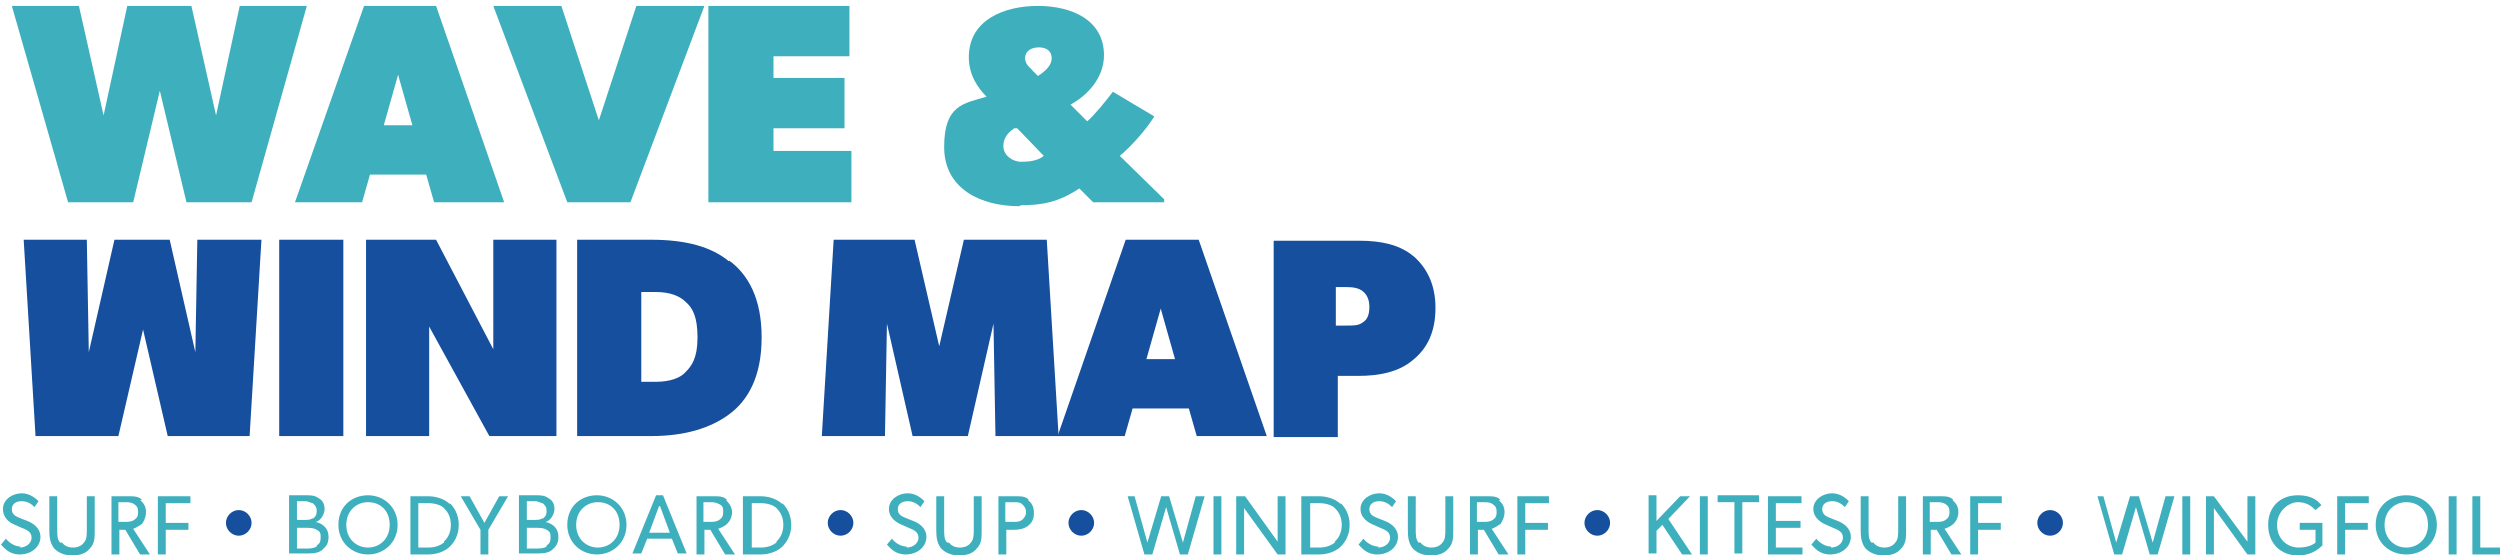 <?xml version="1.0" encoding="UTF-8"?><svg id="Capa_2" xmlns="http://www.w3.org/2000/svg" version="1.1" viewBox="0 0 253.4 56.3"><!-- Generator: Adobe Illustrator 29.2.1, SVG Export Plug-In . SVG Version: 2.1.0 Build 116)  --><defs><style>
      .st0 {
        fill: #154f9e;
      }

      .st1 {
        fill: #3eafbd;
      }
    </style></defs><g><path class="st1" d="m2 55.5c.6 0 1.2-.4 1.2-1s-.5-.8-1-1l-.9-.4c-.6-.3-1-.8-1-1.5c0-1 1-1.6 1.9-1.6s1.5.6 1.7.8l-.4.6c-.3-.3-.7-.6-1.3-.6s-1 .3-1 .8s.3.7.8.9l1 .4c.6.3 1.1.8 1.1 1.5c0 1.1-1 1.8-2.1 1.8s-1.6-.7-1.9-1l.5-.6c.3.4.9.8 1.5.8h0z"/><path class="st1" d="m6.3 55c.2.3.6.5 1.1.5s.9-.2 1.1-.5c.3-.3.3-.8.3-1.3v-3.4h.8v3.5c0 .7 0 1.3-.5 1.8c-.4.5-1 .7-1.8.7s-1.4-.3-1.8-.7c-.4-.5-.5-1.1-.5-1.8v-3.5h.8v3.4c0 .5 0 1 .3 1.3h.2z"/><path class="st1" d="m14.2 50.7c.4.3.6.7.6 1.2s-.2.9-.4 1.2c-.3.2-.6.4-.9.5l1.7 2.6h-1l-1.5-2.5h-.6v2.5h-.8v-5.9h1.7c.6 0 1.1 0 1.4.4h-.2zm-.6 2c.3-.2.4-.4.4-.8s-.1-.6-.4-.8c-.3-.2-.6-.2-1-.2h-.6v2h.6c.4 0 .7 0 1-.2h0z"/><path class="st1" d="m19.3 50.3v.7h-2.5v2h2.3v.7h-2.3v2.5h-.8v-5.9h3.3z"/></g><path class="st0" d="m24.2 51.7c.7 0 1.3.6 1.3 1.3s-.6 1.3-1.3 1.3s-1.3-.6-1.3-1.3s.6-1.3 1.3-1.3z"/><g><path class="st1" d="m32.3 50.5c.4.2.6.6.6 1.1s-.4 1.2-.9 1.3h0c.8.2 1.3.7 1.3 1.5s-.3 1-.6 1.3s-.8.4-1.5.4h-1.9v-5.9h1.6c.6 0 1 0 1.4.3h0zm-.6 2.1c.2-.2.4-.3.4-.8s-.2-.6-.4-.8c-.2 0-.4-.2-.8-.2h-.8v1.9h.7c.4 0 .7 0 .9-.2h0zm.4 2.7c.3-.2.4-.4.4-.8s0-.6-.4-.8c-.3-.2-.7-.2-1.1-.2h-.9v2.1h.9c.4 0 .7 0 1.1-.2h0z"/><path class="st1" d="m34.3 53.2c0-1.9 1.4-3 3-3s3 1.2 3 3s-1.4 3-3 3s-3-1.2-3-3zm5.2 0c0-1.5-1-2.3-2.2-2.3s-2.2.9-2.2 2.3s1 2.3 2.2 2.3s2.2-.9 2.2-2.3z"/><path class="st1" d="m45.6 51c.4.4.9 1.1.9 2.2s-.5 1.8-.9 2.2s-1.2.8-2.2.8h-1.8v-5.9h1.8c1 0 1.8.4 2.2.8h0zm-.6 3.9c.3-.3.7-.8.7-1.7s-.4-1.4-.7-1.7s-.9-.5-1.6-.5h-1v4.5h1c.7 0 1.2-.2 1.6-.5h0z"/><path class="st1" d="m46.7 50.3h.9l1.5 2.7l1.5-2.7h.9l-2 3.4v2.5h-.8v-2.5s-2-3.4-2-3.4z"/><path class="st1" d="m55.6 50.5c.4.2.6.6.6 1.1s-.4 1.2-.9 1.3h0c.8.2 1.3.7 1.3 1.5s-.3 1-.6 1.3s-.8.4-1.5.4h-1.9v-5.9h1.6c.6 0 1 0 1.4.3h0zm-.6 2.1c.2-.2.4-.3.4-.8s-.2-.6-.4-.8c-.2 0-.4-.2-.8-.2h-.8v1.9h.7c.4 0 .7 0 .9-.2h0zm.4 2.7c.3-.2.4-.4.4-.8s0-.6-.4-.8c-.3-.2-.7-.2-1.1-.2h-.9v2.1h.9c.4 0 .8 0 1.1-.2h0z"/><path class="st1" d="m57.5 53.2c0-1.9 1.4-3 3-3s3 1.2 3 3s-1.4 3-3 3s-3-1.2-3-3zm5.3 0c0-1.5-1-2.3-2.2-2.3s-2.2.9-2.2 2.3s1 2.3 2.2 2.3s2.2-.9 2.2-2.3z"/><path class="st1" d="m67.2 50.2l2.4 5.9h-.9l-.6-1.5h-2.5l-.6 1.5h-.9l2.4-5.9h.7zm-.4 1.1l-1 2.7h2.1l-1-2.7h0z"/><path class="st1" d="m73.6 50.7c.3.3.6.7.6 1.2s-.2.9-.5 1.2c-.2.2-.6.4-.9.5l1.7 2.6h-1l-1.5-2.5h-.6v2.5h-.8v-5.9h1.7c.6 0 1.1 0 1.4.4h0zm-.7 2c.3-.2.4-.4.4-.8s0-.6-.4-.8s-.6-.2-1-.2h-.6v2h.6c.4 0 .7 0 1-.2h0z"/><path class="st1" d="m79.3 51c.4.4.9 1.1.9 2.2s-.5 1.8-.9 2.2s-1.2.8-2.2.8h-1.8v-5.9h1.8c1 0 1.8.4 2.2.8h0zm-.6 3.9c.3-.3.7-.8.7-1.7s-.4-1.4-.7-1.7c-.3-.3-.9-.5-1.6-.5h-.9v4.5h.9c.7 0 1.2-.2 1.6-.5h0z"/></g><path class="st0" d="m85.2 51.7c.7 0 1.3.6 1.3 1.3s-.6 1.3-1.3 1.3s-1.3-.6-1.3-1.3s.6-1.3 1.3-1.3z"/><g><path class="st1" d="m91.9 55.5c.6 0 1.2-.4 1.2-1s-.5-.8-1-1l-.9-.4c-.6-.3-1.1-.8-1.1-1.5c0-1 1-1.6 1.9-1.6s1.5.6 1.7.8l-.4.6c-.3-.3-.7-.6-1.3-.6s-1 .3-1 .8s.3.7.8.9l1 .4c.6.3 1.1.8 1.1 1.5c0 1.1-1 1.8-2.1 1.8s-1.6-.7-1.9-1l.5-.6c.3.4.9.8 1.5.8h0z"/><path class="st1" d="m96.2 55c.2.3.6.5 1.1.5s.9-.2 1.1-.5c.3-.3.3-.8.3-1.3v-3.4h.8v3.5c0 .7 0 1.3-.5 1.8c-.4.5-1 .7-1.8.7s-1.4-.3-1.8-.7c-.4-.5-.5-1.1-.5-1.8v-3.5h.8v3.4c0 .5 0 1 .3 1.3h.2z"/><path class="st1" d="m104.2 50.7c.4.3.6.7.6 1.3s-.2 1-.6 1.3s-.9.4-1.4.4h-.8v2.5h-.8v-5.9h1.7c.6 0 1.1 0 1.4.4h0zm-.6 2c.2-.2.4-.4.4-.8s-.2-.6-.4-.8c-.2-.2-.5-.2-.9-.2h-.8v2h.8c.4 0 .6 0 .9-.2z"/></g><path class="st0" d="m109.6 51.7c.7 0 1.3.6 1.3 1.3s-.6 1.3-1.3 1.3s-1.3-.6-1.3-1.3s.6-1.3 1.3-1.3z"/><g><path class="st1" d="m115 50.3l1.3 4.7l1.4-4.7h.8l1.4 4.7l1.3-4.7h.9l-1.7 5.9h-.8l-1.4-4.8l-1.4 4.8h-.8l-1.7-5.9h.9z"/><path class="st1" d="m123.8 50.3v5.9h-.8v-5.9h.8z"/><path class="st1" d="m126.2 50.3l3.3 4.6v-4.6h.8v5.9h-.8l-3.4-4.7v4.7h-.8v-5.9h.9z"/><path class="st1" d="m135.9 51c.4.4.9 1.1.9 2.2s-.5 1.8-.9 2.2s-1.2.8-2.2.8h-1.8v-5.9h1.8c1 0 1.8.4 2.2.8h0zm-.6 3.9c.3-.3.7-.8.7-1.7s-.4-1.4-.7-1.7s-.9-.5-1.6-.5h-.9v4.5h.9c.7 0 1.2-.2 1.6-.5h0z"/><path class="st1" d="m139.7 55.5c.6 0 1.2-.4 1.2-1s-.5-.8-1-1l-.9-.4c-.6-.3-1.1-.8-1.1-1.5c0-1 1-1.6 1.9-1.6s1.5.6 1.7.8l-.4.6c-.3-.3-.7-.6-1.3-.6s-1 .3-1 .8s.3.7.8.9l1 .4c.6.3 1.1.8 1.1 1.5c0 1.1-1 1.8-2.1 1.8s-1.6-.7-1.9-1l.5-.6c.3.4.9.8 1.5.8h0z"/><path class="st1" d="m144 55c.2.3.6.5 1.1.5s.9-.2 1.1-.5c.3-.3.3-.8.3-1.3v-3.4h.8v3.5c0 .7 0 1.3-.5 1.8c-.4.5-1 .7-1.8.7s-1.4-.3-1.8-.7c-.4-.5-.5-1.1-.5-1.8v-3.5h.8v3.4c0 .5 0 1 .3 1.3h.2z"/><path class="st1" d="m151.9 50.7c.4.3.6.7.6 1.2s-.2.9-.4 1.2c-.3.2-.6.4-.9.5l1.7 2.6h-1l-1.5-2.5h-.6v2.5h-.8v-5.9h1.7c.6 0 1.1 0 1.4.4h-.2zm-.6 2c.3-.2.4-.4.4-.8s-.1-.6-.4-.8c-.3-.2-.6-.2-1-.2h-.6v2h.6c.4 0 .7 0 1-.2h0z"/><path class="st1" d="m157 50.3v.7h-2.4v2h2.3v.7h-2.3v2.5h-.8v-5.9h3.3z"/></g><path class="st0" d="m161.9 51.7c.7 0 1.3.6 1.3 1.3s-.6 1.3-1.3 1.3s-1.3-.6-1.3-1.3s.6-1.3 1.3-1.3z"/><g><path class="st1" d="m167.9 50.3v2.5l2.4-2.5h1l-2.2 2.3l2.4 3.6h-1l-2-3l-.6.6v2.3h-.8v-5.9h.8z"/><path class="st1" d="m173.1 50.3v5.9h-.8v-5.9h.8z"/><path class="st1" d="m174.1 50.9v-.7h4.2v.7h-1.7v5.2h-.8v-5.2h-1.7z"/><path class="st1" d="m182.6 50.3v.7h-2.6v1.8h2.5v.7h-2.5v2h2.7v.7h-3.5v-5.9h3.5z"/><path class="st1" d="m185.6 55.5c.6 0 1.2-.4 1.2-1s-.5-.8-1-1l-.9-.4c-.6-.3-1.1-.8-1.1-1.5c0-1 1-1.6 1.9-1.6s1.5.6 1.7.8l-.4.6c-.3-.3-.7-.6-1.3-.6s-1 .3-1 .8s.3.7.8.9l1 .4c.6.3 1.1.8 1.1 1.5c0 1.1-1 1.8-2.1 1.8s-1.6-.7-1.9-1l.5-.6c.3.4.9.8 1.5.8h0z"/><path class="st1" d="m189.9 55c.2.3.6.5 1.1.5s.9-.2 1.1-.5c.3-.3.3-.8.3-1.3v-3.4h.8v3.5c0 .7 0 1.3-.5 1.8c-.4.5-1 .7-1.8.7s-1.4-.3-1.8-.7c-.4-.5-.5-1.1-.5-1.8v-3.5h.8v3.4c0 .5 0 1 .3 1.3h.2z"/><path class="st1" d="m197.9 50.7c.4.3.6.7.6 1.2s-.2.9-.5 1.2c-.2.2-.6.4-.9.5l1.7 2.6h-1l-1.5-2.5h-.6v2.5h-.8v-5.9h1.7c.6 0 1.1 0 1.4.4h0zm-.7 2c.3-.2.4-.4.4-.8s-.1-.6-.4-.8c-.3-.2-.6-.2-1-.2h-.6v2h.6c.4 0 .7 0 1-.2h0z"/><path class="st1" d="m202.9 50.3v.7h-2.4v2h2.3v.7h-2.3v2.5h-.8v-5.9h3.3z"/></g><path class="st0" d="m207.8 51.7c.7 0 1.3.6 1.3 1.3s-.6 1.3-1.3 1.3s-1.3-.6-1.3-1.3s.6-1.3 1.3-1.3z"/><g><path class="st1" d="m213.2 50.3l1.3 4.7l1.4-4.7h.9l1.4 4.7l1.3-4.7h.9l-1.7 5.9h-.8l-1.4-4.8l-1.4 4.8h-.8l-1.7-5.9h.9h0z"/><path class="st1" d="m222 50.3v5.9h-.8v-5.9h.8z"/><path class="st1" d="m224.4 50.3l3.4 4.6v-4.6h.8v5.9h-.8l-3.4-4.7v4.7h-.8v-5.9h.9z"/><path class="st1" d="m235.4 53v2.3c-.1 0-.8 1-2.5 1s-3-1.2-3-3.1s1.3-3 3-3s2.2.8 2.4 1l-.6.5c-.4-.4-.9-.8-1.8-.8s-2.1.9-2.1 2.3s1 2.3 2.2 2.3s1.7-.5 1.7-.5v-1.3h-1.6v-.7h2.4z"/><path class="st1" d="m240.1 50.3v.7h-2.4v2h2.3v.7h-2.3v2.5h-.8v-5.9h3.3z"/><path class="st1" d="m240.8 53.2c0-1.9 1.4-3 3.1-3s3.1 1.2 3.1 3s-1.4 3-3.1 3s-3.1-1.2-3.1-3zm5.3 0c0-1.5-1-2.3-2.2-2.3s-2.2.9-2.2 2.3s1 2.3 2.2 2.3s2.2-.9 2.2-2.3z"/><path class="st1" d="m249 50.3v5.9h-.8v-5.9h.8z"/><path class="st1" d="m251.4 50.3v5.2h2.1v.7h-2.9v-5.9h.8z"/></g><g><path class="st1" d="m8 .6l2.5 11.1l2.4-11.1h6.5l2.5 11.1l2.4-11.1h6.8l-5.6 19.9h-6.6l-2.7-11.3l-2.7 11.3h-6.6l-5.7-19.9h6.8z"/><path class="st1" d="m44.2.6l6.9 19.9h-7.1l-.8-2.8h-5.7l-.8 2.8h-6.8l7-19.9h7.3zm-3.8 6.8l-1.5 5.3h2.9l-1.5-5.3h0z"/><path class="st1" d="m56.9.6l3.8 11.6l3.8-11.6h6.9l-7.5 19.9h-6.4l-7.5-19.9h6.9z"/><path class="st1" d="m86.1.6v5.1h-7.7v2.2h7.2v5.1h-7.2v2.3h7.9v5.2h-14.5v-19.9s14.3 0 14.3 0z"/></g><g><path class="st0" d="m17 44.2l-2.5-10.8l-2.5 10.8h-8.4l-1.2-19.9h6.4l.2 11.4l2.6-11.4h5.6l2.6 11.4l.2-11.4h6.5l-1.2 19.9h-8.4s.1 0 0 0z"/><path class="st0" d="m34.8 24.3v19.9h-6.5v-19.9s6.5 0 6.5 0z"/><path class="st0" d="m44.2 24.3l5.8 11.1v-11.1h6.4v19.9h-6.8l-6.1-11.1v11.1h-6.4v-19.9s7.1 0 7.1 0z"/><path class="st0" d="m73.9 26.4c1.9 1.4 3.3 3.8 3.3 7.8s-1.4 6.4-3.3 7.8c-1.9 1.4-4.5 2.2-7.9 2.2h-7.5v-19.9h7.5c3.5 0 6.1.7 7.9 2.2h0zm-4.4 11.3c.6-.6 1.2-1.4 1.2-3.5s-.5-3-1.2-3.6c-.6-.6-1.6-1-3-1h-1.5v9.1h1.5c1.4 0 2.5-.4 3-1z"/><path class="st0" d="m92.7 24.3l2.5 10.8l2.5-10.8h8.4l1.2 19.9h-6.4l-.2-11.4l-2.6 11.4h-5.6l-2.6-11.4l-.2 11.4h-6.4l1.2-19.9h8.4s-.2 0-.2 0z"/><path class="st0" d="m121.5 24.3l6.9 19.9h-7.1l-.8-2.8h-5.7l-.8 2.8h-6.8l6.9-19.9s7.4 0 7.4 0zm-3.8 6.8l-1.5 5.3h2.9l-1.5-5.3h0z"/><path class="st0" d="m143.2 25.9c1.4 1.2 2.3 2.9 2.3 5.3s-.8 4.1-2.3 5.3c-1.4 1.2-3.4 1.6-5.5 1.6h-2.1v6.2h-6.5v-19.9h8.7c2.2 0 4.1.4 5.5 1.6h0zm-5.1 6.8c.5-.3.7-.8.7-1.6s-.3-1.3-.7-1.6c-.4-.3-.9-.4-1.6-.4h-1.1v3.9h1.1c.7 0 1.2 0 1.6-.3z"/></g><path class="st1" d="m103.3 20.9c-3.8 0-7.6-1.7-7.6-6s2-4.4 4.3-5.1c-.9-.9-1.8-2.2-1.8-4c0-3.8 3.6-5.2 7-5.2s6.7 1.4 6.7 5c0 2.3-1.7 4.1-3.4 5l1.7 1.7c.8-.7 2-2.2 2.6-3l4.2 2.5c-.8 1.3-2.3 3-3.5 4l4.5 4.4v.3s-7.2 0-7.2 0l-1.4-1.4c-2.1 1.4-3.8 1.7-5.9 1.7zm-1.6-6.1c0 1 1 1.6 1.8 1.6s1.7-.1 2.3-.6l-2.7-2.8h-.3c-.4.3-1.1.8-1.1 1.8zm4.9-8.9c0-.7-.5-1.1-1.3-1.1s-1.4.4-1.4 1.1s.7 1.1.8 1.3l.5.5c.8-.5 1.4-1.1 1.4-1.8z"/></svg>